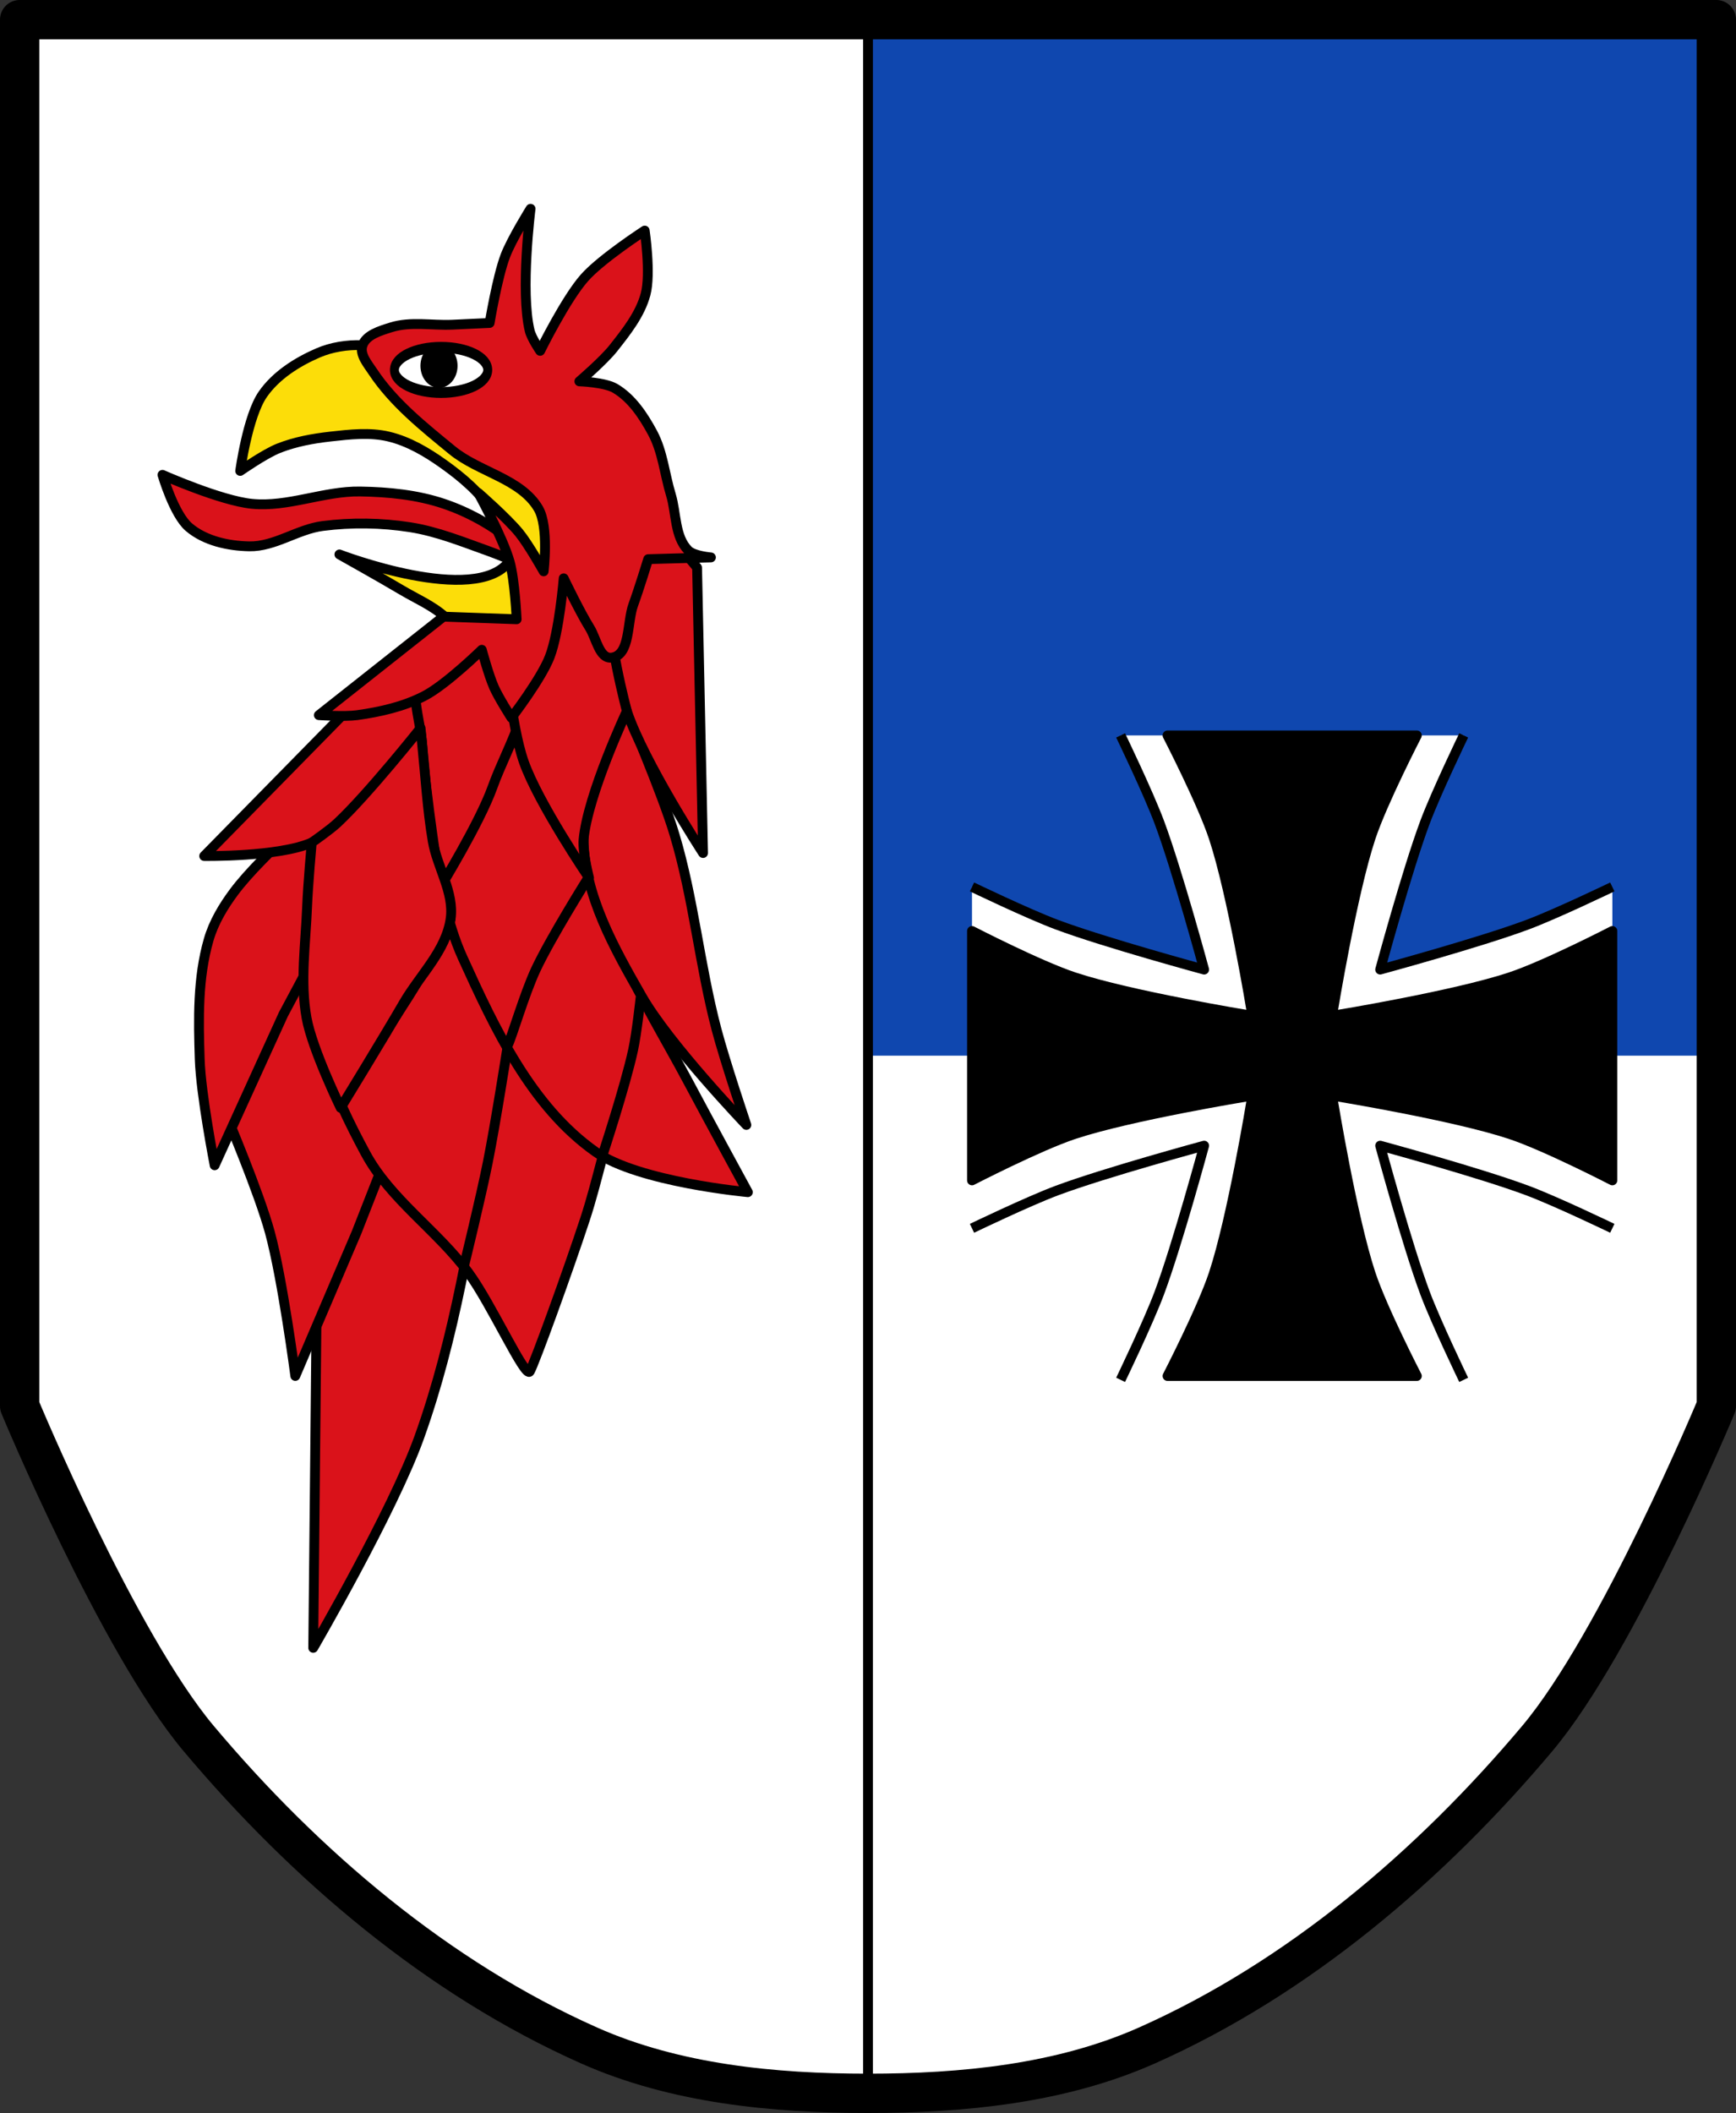 <?xml version="1.0" encoding="UTF-8" standalone="no"?>
<!-- Created with Inkscape (http://www.inkscape.org/) -->

<svg
   xmlns:dc="http://purl.org/dc/elements/1.1/"
   xmlns:cc="http://creativecommons.org/ns#"
   xmlns:rdf="http://www.w3.org/1999/02/22-rdf-syntax-ns#"
   xmlns:svg="http://www.w3.org/2000/svg"
   xmlns="http://www.w3.org/2000/svg"
   xmlns:sodipodi="http://sodipodi.sourceforge.net/DTD/sodipodi-0.dtd"
   xmlns:inkscape="http://www.inkscape.org/namespaces/inkscape"
   width="883.156"
   height="1074.625"
   id="svg5585"
   version="1.1"
   inkscape:version="0.48.4 r9939"
   sodipodi:docname="Panzerbataillon 413.svg">
  <rect width="100%" height="100%" fill="#333333" stroke="none"/>
  <defs
     id="defs5587" />
  <sodipodi:namedview
     id="base"
     pagecolor="#ffffff"
     bordercolor="#666666"
     borderopacity="1.0"
     inkscape:pageopacity="0.0"
     inkscape:pageshadow="2"
     inkscape:zoom="0.49133418"
     inkscape:cx="441.57813"
     inkscape:cy="537.31249"
     inkscape:document-units="px"
     inkscape:current-layer="layer1"
     showgrid="false"
     inkscape:window-width="1366"
     inkscape:window-height="745"
     inkscape:window-x="-8"
     inkscape:window-y="-8"
     inkscape:window-maximized="1"
     inkscape:snap-midpoints="true"
     inkscape:snap-smooth-nodes="true"
     inkscape:object-nodes="true"
     inkscape:snap-nodes="true"
     fit-margin-top="0"
     fit-margin-left="0"
     fit-margin-right="0"
     fit-margin-bottom="0" />
  <g
     inkscape:label="Ebene 1"
     inkscape:groupmode="layer"
     id="layer1"
     transform="translate(22.794,-19.607)">
    <path
       style="fill:#ffffff;stroke:none"
       d="m -12.794,29.607 0,705.094 c 0,0 49.911,120.171 91.156,169.188 54.203,64.415 121.652,121.867 198.594,156.031 43.834,19.463 93.852,24.312 141.812,24.312 47.971,9e-4 98.001,-4.844 141.844,-24.312 76.934,-34.162 144.362,-91.625 198.562,-156.031 41.25,-49.018 91.188,-169.188 91.188,-169.188 l 0,-705.094 -429.562,0 -4.062,0 z"
       id="path6123"
       inkscape:connector-curvature="0"
       sodipodi:nodetypes="ccaaaaaccccc" />
    <path
       style="fill:#0f47af;fill-opacity:1;stroke:none"
       d="m 418.781,29.594 0,526.906 431.594,0 0,-526.906 -429.562,0 -2.031,0 z"
       id="path6123-1"
       inkscape:connector-curvature="0" />
    <path
       style="fill:none;stroke:#000000;stroke-width:5;stroke-linecap:round;stroke-linejoin:miter;stroke-miterlimit:4;stroke-opacity:1;stroke-dasharray:none"
       d="m 418.784,33.298 0,1058.435"
       id="path6144"
       inkscape:connector-curvature="0" />
    <path
       inkscape:connector-curvature="0"
       style="fill:#ffffff;stroke:none;stroke-width:5;stroke-linecap:butt;stroke-linejoin:round;stroke-miterlimit:4;stroke-opacity:1;stroke-dasharray:none"
       d="m 547.297,393.615 c 6.742,14.083 15.113,32.116 19.72,44.265 8.821,23.262 20.855,67.715 22.77,74.833 -7.118,-1.914 -51.571,-13.973 -74.833,-22.795 -11.854,-4.496 -29.339,-12.592 -43.265,-19.246 l 0,173.61 c 13.926,-6.66 31.411,-14.75 43.265,-19.246 23.262,-8.821 67.715,-20.855 74.833,-22.77 -1.904,7.078 -13.943,51.558 -22.77,74.833 -4.388,11.572 -12.203,28.549 -18.771,42.315 l 172.635,0 c -6.568,-13.766 -14.382,-30.743 -18.771,-42.315 -8.826,-23.275 -20.866,-67.754 -22.77,-74.833 7.078,1.904 51.558,13.943 74.833,22.77 11.86,4.498 29.355,12.583 43.29,19.246 l 0,-173.61 c -13.935,6.655 -31.43,14.748 -43.29,19.246 -23.275,8.826 -67.754,20.891 -74.833,22.795 1.914,-7.118 13.948,-51.571 22.77,-74.833 4.607,-12.148 12.974,-30.182 19.72,-44.265 l -174.535,0 z"
       id="path3836" />
    <path
       inkscape:connector-curvature="0"
       style="fill:#000000;stroke:#000000;stroke-width:5;stroke-linecap:butt;stroke-linejoin:round;stroke-miterlimit:4;stroke-opacity:1;stroke-dasharray:none"
       d="m 571.162,393.619 c 0,0 17.538,33.962 23.514,52.028 9.467,28.618 19.247,88.361 19.247,88.361 l 0.545,2.387 -2.387,-0.545 c 0,0 -59.742,-9.78 -88.361,-19.247 -18.066,-5.976 -52.028,-23.514 -52.028,-23.514 l 0,63.418 0,63.418 c 0,0 33.962,-17.538 52.028,-23.514 28.618,-9.467 88.361,-19.228 88.361,-19.228 l 2.387,-0.545 -0.545,2.387 c 0,0 -9.78,59.742 -19.247,88.361 -5.976,18.066 -23.514,52.028 -23.514,52.028 l 63.418,0 63.418,0 c 0,0 -17.538,-33.962 -23.514,-52.028 -9.467,-28.618 -19.228,-88.361 -19.228,-88.361 l -0.545,-2.387 2.387,0.545 c 0,0 59.724,9.761 88.342,19.228 18.066,5.976 52.028,23.514 52.028,23.514 l 0,-63.418 0,-63.418 c 0,0 -33.962,17.538 -52.028,23.514 -28.618,9.467 -88.342,19.247 -88.342,19.247 l -2.387,0.545 0.545,-2.387 c 0,0 9.761,-59.742 19.228,-88.361 5.976,-18.066 23.514,-52.028 23.514,-52.028 l -63.418,0 -63.418,0 z"
       id="path4046" />
    <g
       id="g6696"
       transform="translate(992.883,15.777)">
      <path
         sodipodi:nodetypes="caaaacaaaaac"
         inkscape:connector-curvature="0"
         id="path6683"
         d="m -933.022,245.331 c 0,0 29.6,13.138 45.444,14.73 18.412,1.85 36.658,-6.572 55.16,-6.268 14.359,0.236 29.02,1.667 42.624,6.268 12.448,4.21 24.3,10.803 34.475,19.118 5.107,4.173 12.85,15.044 12.85,15.044 0,0 -16.15,-7.071 -24.446,-10.029 -13.167,-4.695 -26.305,-10.066 -40.117,-12.223 -14.659,-2.289 -29.79,-2.524 -44.504,-0.627 -12.795,1.65 -24.397,10.574 -37.296,10.343 -10.736,-0.192 -22.532,-2.762 -30.714,-9.716 -7.583,-6.444 -13.477,-26.64 -13.477,-26.64 z"
         style="fill:#da121a;fill-opacity:1;stroke:#000000;stroke-width:5;stroke-linecap:butt;stroke-linejoin:round;stroke-miterlimit:4;stroke-opacity:1;stroke-dasharray:none" />
      <path
         sodipodi:nodetypes="caaaaaaaaaaacaaaaaac"
         inkscape:connector-curvature="0"
         id="path6681"
         d="m -893.477,243.335 c 0,0 3.767,-27.852 11.493,-38.977 6.651,-9.577 17.289,-16.343 27.984,-20.988 6.983,-3.033 14.878,-4.246 22.487,-3.998 21.602,0.706 43.779,5.535 62.963,15.491 21.168,10.986 40.899,27.023 53.968,46.973 8.805,13.44 15.721,29.953 14.492,45.973 -1.123,14.632 -8.693,29.536 -19.489,39.477 -10.671,9.827 -26.081,17.788 -40.476,15.991 -8.762,-1.094 -15.185,-9.307 -21.487,-15.491 -2.972,-2.917 -4.426,-7.18 -7.496,-9.994 -6.508,-5.965 -14.905,-9.469 -22.487,-13.992 -10.38,-6.192 -31.482,-17.989 -31.482,-17.989 0,0 69.186,26.6 86.449,3.498 5.266,-7.047 -3.81,-17.54 -8.495,-24.985 -6.21,-9.87 -15.491,-17.715 -24.985,-24.486 -8.491,-6.055 -17.834,-11.596 -27.984,-13.992 -9.565,-2.258 -19.716,-1.092 -29.483,-1e-5 -8.996,1.006 -18.071,2.658 -26.485,5.997 -7.01,2.782 -19.489,11.493 -19.489,11.493 z"
         style="fill:#fcdd09;fill-opacity:1;stroke:#000000;stroke-width:5;stroke-linecap:butt;stroke-linejoin:round;stroke-miterlimit:4;stroke-opacity:1;stroke-dasharray:none" />
      <path
         sodipodi:nodetypes="ccaaccc"
         inkscape:connector-curvature="0"
         id="path6616"
         d="m -854.049,613.18 -2.279,228.709 c 0,0 40.45,-69.499 53.948,-107.136 18.233,-50.839 26.399,-104.844 35.712,-158.045 5.281,-30.171 11.397,-91.18 11.397,-91.18 l -78.263,22.035 z"
         style="fill:#da121a;fill-opacity:1;stroke:#000000;stroke-width:5;stroke-linecap:butt;stroke-linejoin:round;stroke-miterlimit:4;stroke-opacity:1;stroke-dasharray:none" />
      <path
         sodipodi:nodetypes="caccccccc"
         inkscape:connector-curvature="0"
         id="path6618"
         d="m -900.399,571.39 c 0,0 16.502,38.929 22.035,59.267 6.482,23.827 12.917,72.944 12.917,72.944 l 31.153,-72.944 22.035,-56.227 -23.555,-88.14 -44.07,-16.716 -11.397,35.712 z"
         style="fill:#da121a;fill-opacity:1;stroke:#000000;stroke-width:5;stroke-linecap:butt;stroke-linejoin:round;stroke-miterlimit:4;stroke-opacity:1;stroke-dasharray:none" />
      <path
         sodipodi:nodetypes="caaasaaaccc"
         inkscape:connector-curvature="0"
         id="path6624"
         d="m -816.608,409.546 c 0,0 -38.361,51.584 -41.24,82.062 -3.22,34.082 11.867,68.645 28.114,98.778 12.699,23.552 36.582,39.225 52.428,60.786 11.654,15.857 28.874,53.948 31.153,50.149 2.279,-3.799 19.538,-51.394 28.114,-77.503 6.427,-19.568 10.133,-40.024 17.476,-59.267 7.594,-19.9 26.213,-36.478 27.354,-57.747 1.279,-23.836 -23.555,-67.625 -23.555,-67.625 l -34.952,-37.232 z"
         style="fill:#da121a;fill-opacity:1;stroke:#000000;stroke-width:5;stroke-linecap:butt;stroke-linejoin:round;stroke-miterlimit:4;stroke-opacity:1;stroke-dasharray:none" />
      <path
         sodipodi:nodetypes="aaccccaa"
         inkscape:connector-curvature="0"
         id="path6620"
         d="m -909.517,481.73 c -5.646,19.519 -5.22,40.478 -4.559,60.786 0.591,18.151 7.598,53.948 7.598,53.948 l 34.952,-76.743 36.472,-68.385 -10.638,-44.07 c 0,0 -36.671,31.052 -50.909,50.149 -5.485,7.358 -10.367,15.498 -12.917,24.315 z"
         style="fill:#da121a;fill-opacity:1;stroke:#000000;stroke-width:5;stroke-linecap:butt;stroke-linejoin:round;stroke-miterlimit:4;stroke-opacity:1;stroke-dasharray:none" />
      <path
         sodipodi:nodetypes="ccsaaac"
         inkscape:connector-curvature="0"
         id="path6622"
         d="m -911.796,439.179 82.821,-84.341 c 0,0 25.074,-12.917 28.114,-12.917 3.039,0 7.531,11.781 6.838,18.236 -1.737,16.192 -15.738,28.812 -26.467,41.062 -10.551,12.046 -21.941,24.672 -36.598,31.121 -16.821,7.402 -54.708,6.838 -54.708,6.838 z"
         style="fill:#da121a;fill-opacity:1;stroke:#000000;stroke-width:5;stroke-linecap:butt;stroke-linejoin:round;stroke-miterlimit:4;stroke-opacity:1;stroke-dasharray:none" />
      <path
         sodipodi:nodetypes="caaaacaaaac"
         inkscape:connector-curvature="0"
         id="path6626"
         d="m -800.861,341.921 c 0,0 -0.745,27.374 0,41.031 0.888,16.282 2.4,32.586 5.319,48.629 3.651,20.065 6.775,40.692 15.197,59.267 16.477,36.342 35.024,75.768 67.625,98.778 21.833,15.41 77.503,20.515 77.503,20.515 0,0 -20.393,-37.415 -30.393,-56.227 -11.805,-22.207 -25.213,-43.678 -34.952,-66.865 -7.63,-18.166 -9.634,-38.501 -18.236,-56.227 -7.934,-16.35 -18.207,-31.765 -30.33,-45.305 -15.042,-16.8 -51.732,-43.595 -51.732,-43.595 z"
         style="fill:#da121a;fill-opacity:1;stroke:#000000;stroke-width:5;stroke-linecap:butt;stroke-linejoin:round;stroke-miterlimit:4;stroke-opacity:1;stroke-dasharray:none" />
      <path
         sodipodi:nodetypes="caacaac"
         inkscape:connector-curvature="0"
         id="path6628"
         d="m -696.764,365.476 c 0,0 17.871,41.477 24.315,63.066 9.633,32.274 12.697,66.207 21.275,98.778 4.325,16.423 15.197,48.629 15.197,48.629 0,0 -39.247,-40.964 -53.188,-65.345 -14.082,-24.628 -29.202,-51.416 -29.633,-79.782 -0.349,-22.984 22.035,-65.345 22.035,-65.345 z"
         style="fill:#da121a;fill-opacity:1;stroke:#000000;stroke-width:5;stroke-linecap:butt;stroke-linejoin:round;stroke-miterlimit:4;stroke-opacity:1;stroke-dasharray:none" />
      <path
         sodipodi:nodetypes="aaccaa"
         inkscape:connector-curvature="0"
         id="path6630"
         d="m -705.882,305.449 c -1.599,20.175 2.719,40.827 9.118,60.027 8.635,25.908 38.751,72.184 38.751,72.184 l -3.039,-145.128 c 0,0 -20.68,-27.188 -33.433,-22.795 -11.814,4.069 -10.41,23.256 -11.397,35.712 z"
         style="fill:#da121a;fill-opacity:1;stroke:#000000;stroke-width:5;stroke-linecap:butt;stroke-linejoin:round;stroke-miterlimit:4;stroke-opacity:1;stroke-dasharray:none" />
      <path
         sodipodi:nodetypes="cac"
         inkscape:connector-curvature="0"
         id="path6632"
         d="m -840.372,559.232 c 0,0 25.796,-36.875 37.232,-56.227 6.109,-10.339 16.716,-31.913 16.716,-31.913"
         style="fill:#da121a;fill-opacity:1;stroke:#000000;stroke-width:5;stroke-linecap:round;stroke-linejoin:miter;stroke-miterlimit:4;stroke-opacity:1;stroke-dasharray:none" />
      <path
         sodipodi:nodetypes="cac"
         inkscape:connector-curvature="0"
         id="path6634"
         d="m -757.444,535.604 c 2.279,-4.559 8.51,-26.221 14.331,-38.677 7.515,-16.08 26.436,-46.223 26.436,-46.223"
         style="fill:#da121a;fill-opacity:1;stroke:#000000;stroke-width:5;stroke-linecap:round;stroke-linejoin:round;stroke-miterlimit:4;stroke-opacity:1;stroke-dasharray:none" />
      <path
         sodipodi:nodetypes="aacaaaa"
         inkscape:connector-curvature="0"
         id="path6636"
         d="m -750.712,335.083 c 11.046,20.793 -6.505,46.976 -14.437,69.145 -6.45,18.026 -26.594,50.909 -26.594,50.909 0,0 -7.595,-47.979 -9.118,-72.184 -0.859,-13.65 -7.623,-29.676 0,-41.031 6.711,-9.997 21.392,-13.677 33.433,-13.677 6.02,0 13.892,1.522 16.716,6.838 z"
         style="fill:#da121a;fill-opacity:1;stroke:#000000;stroke-width:5;stroke-linecap:butt;stroke-linejoin:round;stroke-miterlimit:4;stroke-opacity:1;stroke-dasharray:none" />
      <path
         sodipodi:nodetypes="cacaaaacac"
         inkscape:connector-curvature="0"
         id="path6638"
         d="m -759.07,332.803 c 0,0 3.285,39.86 9.878,58.507 7.519,21.268 33.179,58.982 33.179,58.982 0,0 -3.385,-12.942 -2.786,-19.471 2.102,-22.891 22.035,-65.345 22.035,-65.345 l 0,0 c 0,0 -10.717,-39.851 -9.118,-60.027 0.987,-12.456 11.397,-35.712 11.397,-35.712 0,0 -28.379,22.196 -41.031,34.952 -8.609,8.68 -23.555,28.114 -23.555,28.114 z"
         style="fill:#da121a;fill-opacity:1;stroke:#000000;stroke-width:5;stroke-linecap:butt;stroke-linejoin:round;stroke-miterlimit:4;stroke-opacity:1;stroke-dasharray:none" />
      <path
         sodipodi:nodetypes="cacaacaaaac"
         inkscape:connector-curvature="0"
         id="path6640"
         d="m -801.714,374.167 c 0,0 -26.668,33.535 -42.256,48.119 -4.023,3.764 -13.118,10.056 -13.118,10.056 0,0 -1.934,21.64 -2.354,32.491 -0.73,18.882 -3.642,38.093 -0.279,56.688 2.9,16.038 17.349,45.713 17.349,45.713 0,0 21.662,-35.345 32.052,-53.279 8.2,-14.154 21.599,-26.666 23.896,-42.862 1.898,-13.383 -6.86,-26.185 -9.118,-39.511 -2.725,-16.077 -3.644,-32.409 -5.319,-48.629 -0.302,-2.927 -0.854,-8.785 -0.854,-8.785 z"
         style="fill:#da121a;fill-opacity:1;stroke:#000000;stroke-width:5;stroke-linecap:butt;stroke-linejoin:round;stroke-miterlimit:4;stroke-opacity:1;stroke-dasharray:none" />
      <path
         sodipodi:nodetypes="cac"
         inkscape:connector-curvature="0"
         id="path6660"
         d="m -779.635,647.765 c 0,0 8.558,-35.006 12.093,-52.669 3.877,-19.372 9.991,-58.421 9.991,-58.421"
         style="fill:none;stroke:#000000;stroke-width:5;stroke-linecap:round;stroke-linejoin:miter;stroke-miterlimit:4;stroke-opacity:1;stroke-dasharray:none" />
      <path
         sodipodi:nodetypes="cac"
         inkscape:connector-curvature="0"
         id="path6662"
         d="m -709.247,591.649 c 0,0 11.726,-35.614 15.671,-53.907 1.869,-8.665 3.761,-26.326 3.761,-26.326"
         style="fill:none;stroke:#000000;stroke-width:5;stroke-linecap:round;stroke-linejoin:miter;stroke-miterlimit:4;stroke-opacity:1;stroke-dasharray:none" />
      <path
         sodipodi:nodetypes="cccacacaaaaaacacacacaacaaaaccaaacacacaac"
         inkscape:connector-curvature="0"
         id="path6664"
         d="m -853.458,367.534 63.382,-50.085 37.231,1.33 c 0,0 -0.887,-19.797 -3.546,-29.253 -3.472,-12.348 -15.956,-35.015 -15.956,-35.015 0,0 14.711,12.842 20.832,20.389 4.854,5.984 12.41,19.502 12.41,19.502 0,0 2.732,-22.7 -2.659,-31.912 -8.921,-15.243 -30.229,-18.489 -43.88,-29.696 -14.615,-11.999 -29.881,-24.133 -40.334,-39.891 -2.639,-3.978 -6.783,-8.753 -5.319,-13.297 1.773,-5.5 9.114,-7.574 14.627,-9.308 9.874,-3.106 20.685,-0.868 31.026,-1.33 6.353,-0.284 19.059,-0.886 19.059,-0.886 0,0 3.849,-23.2 7.978,-34.129 3.201,-8.471 12.854,-23.934 12.854,-23.934 0,0 -5.297,41.945 -0.443,62.052 0.899,3.726 5.319,10.194 5.319,10.194 0,0 12.964,-26.376 22.605,-37.231 8.596,-9.679 30.583,-23.934 30.583,-23.934 0,0 3.239,21.938 0.443,32.356 -2.765,10.303 -9.79,19.107 -16.399,27.48 -4.984,6.315 -17.286,16.843 -17.286,16.843 0,0 12.852,0.418 18.172,3.546 8.496,4.995 14.385,13.927 19.059,22.605 5.187,9.631 6.125,21.004 9.308,31.469 2.882,9.478 1.844,21.377 8.865,28.367 2.848,2.836 11.524,3.546 11.524,3.546 l -31.912,0.886 c 0,0 -4.745,15.462 -7.535,23.048 -3.362,9.141 -1.414,25.846 -11.081,27.037 -6.188,0.762 -7.773,-9.785 -11.081,-15.07 -5.049,-8.067 -13.297,-25.264 -13.297,-25.264 0,0 -2.226,27.292 -7.092,39.891 -4.401,11.395 -19.502,31.026 -19.502,31.026 0,0 -6.453,-10.068 -8.865,-15.513 -2.706,-6.109 -6.205,-19.059 -6.205,-19.059 0,0 -18.146,17.745 -29.253,23.491 -10.508,5.437 -22.412,8.11 -34.129,9.751 -6.438,0.902 -19.502,0 -19.502,0 z"
         style="fill:#da121a;fill-opacity:1;stroke:#000000;stroke-width:5;stroke-linecap:round;stroke-linejoin:round;stroke-miterlimit:4;stroke-opacity:1;stroke-dasharray:none" />
      <path
         transform="matrix(1,0,0,1.211,0,-42.812)"
         d="m -767.551,193.864 c 0,5.244 -10.627,9.494 -23.736,9.494 -13.109,0 -23.736,-4.251 -23.736,-9.494 0,-5.244 10.627,-9.494 23.736,-9.494 13.109,0 23.736,4.251 23.736,9.494 z"
         sodipodi:ry="9.4944468"
         sodipodi:rx="23.736116"
         sodipodi:cy="193.86435"
         sodipodi:cx="-791.28717"
         id="path6677"
         style="fill:#ffffff;fill-opacity:1;fill-rule:nonzero;stroke:#000000;stroke-width:4.544;stroke-linecap:round;stroke-linejoin:round;stroke-miterlimit:4;stroke-opacity:1;stroke-dasharray:none;stroke-dashoffset:0"
         sodipodi:type="arc" />
      <path
         transform="matrix(0.803,0,0,1.02,-154.737,-5.576)"
         d="m -785.041,191.616 c 0,4.554 -4.027,8.245 -8.995,8.245 -4.968,0 -8.995,-3.691 -8.995,-8.245 0,-4.554 4.027,-8.245 8.995,-8.245 4.968,0 8.995,3.692 8.995,8.245 z"
         sodipodi:ry="8.2451773"
         sodipodi:rx="8.9947386"
         sodipodi:cy="191.61566"
         sodipodi:cx="-794.03552"
         id="path6679"
         style="fill:#000000;fill-opacity:1;fill-rule:nonzero;stroke:#000000;stroke-width:5.526;stroke-linecap:round;stroke-linejoin:round;stroke-miterlimit:4;stroke-opacity:1;stroke-dasharray:none;stroke-dashoffset:0"
         sodipodi:type="arc" />
    </g>
    <path
       style="fill:none;stroke:#000000;stroke-width:20;stroke-linecap:butt;stroke-linejoin:round;stroke-miterlimit:4;stroke-opacity:1;stroke-dasharray:none"
       d="m -12.794,29.607 0,705.094 c 0,0 49.911,120.171 91.156,169.188 54.203,64.415 121.652,121.867 198.594,156.031 43.834,19.463 93.852,24.312 141.812,24.312 47.971,9e-4 98.001,-4.844 141.844,-24.312 76.934,-34.162 144.362,-91.625 198.562,-156.031 41.25,-49.019 91.188,-169.188 91.188,-169.188 l 0,-705.094 -429.562,0 -4.062,0 z"
       id="path6123-8"
       inkscape:connector-curvature="0"
       sodipodi:nodetypes="ccaaaaaccccc" />
    <path
       style="fill:none;stroke:#000000;stroke-width:5;stroke-linecap:butt;stroke-linejoin:round;stroke-opacity:1;stroke-miterlimit:4;stroke-dasharray:none"
       d="m 494.483,451.065 c 0,0 28.477,13.728 43.265,19.246 24.431,9.115 74.833,22.795 74.833,22.795 0,0 -13.652,-50.405 -22.77,-74.833 -5.649,-15.133 -19.72,-44.265 -19.72,-44.265"
       id="path7943"
       inkscape:connector-curvature="0"
       transform="translate(-22.794,19.607)"
       sodipodi:nodetypes="cacac" />
    <path
       style="fill:none;stroke:#000000;stroke-width:5;stroke-linecap:butt;stroke-linejoin:round;stroke-miterlimit:4;stroke-opacity:1;stroke-dasharray:none"
       d="m 471.689,644.307 c 0,0 28.477,-13.728 43.265,-19.246 24.431,-9.115 74.833,-22.795 74.833,-22.795 0,0 -13.652,50.405 -22.77,74.833 -5.649,15.133 -19.72,44.265 -19.72,44.265"
       id="path7943-9"
       inkscape:connector-curvature="0"
       sodipodi:nodetypes="cacac" />
    <path
       style="fill:none;stroke:#000000;stroke-width:5;stroke-linecap:butt;stroke-linejoin:round;stroke-miterlimit:4;stroke-opacity:1;stroke-dasharray:none"
       d="m 797.439,470.672 c 0,0 -28.477,13.728 -43.265,19.246 -24.431,9.115 -74.833,22.795 -74.833,22.795 0,0 13.652,-50.405 22.77,-74.833 5.649,-15.133 19.72,-44.265 19.72,-44.265"
       id="path7943-3"
       inkscape:connector-curvature="0"
       sodipodi:nodetypes="cacac" />
    <path
       style="fill:none;stroke:#000000;stroke-width:5;stroke-linecap:butt;stroke-linejoin:round;stroke-miterlimit:4;stroke-opacity:1;stroke-dasharray:none"
       d="m 797.439,644.307 c 0,0 -28.477,-13.728 -43.265,-19.246 -24.431,-9.115 -74.833,-22.795 -74.833,-22.795 0,0 13.652,50.405 22.77,74.833 5.649,15.133 19.72,44.265 19.72,44.265"
       id="path7943-4"
       inkscape:connector-curvature="0"
       sodipodi:nodetypes="cacac" />
  </g>
</svg>
